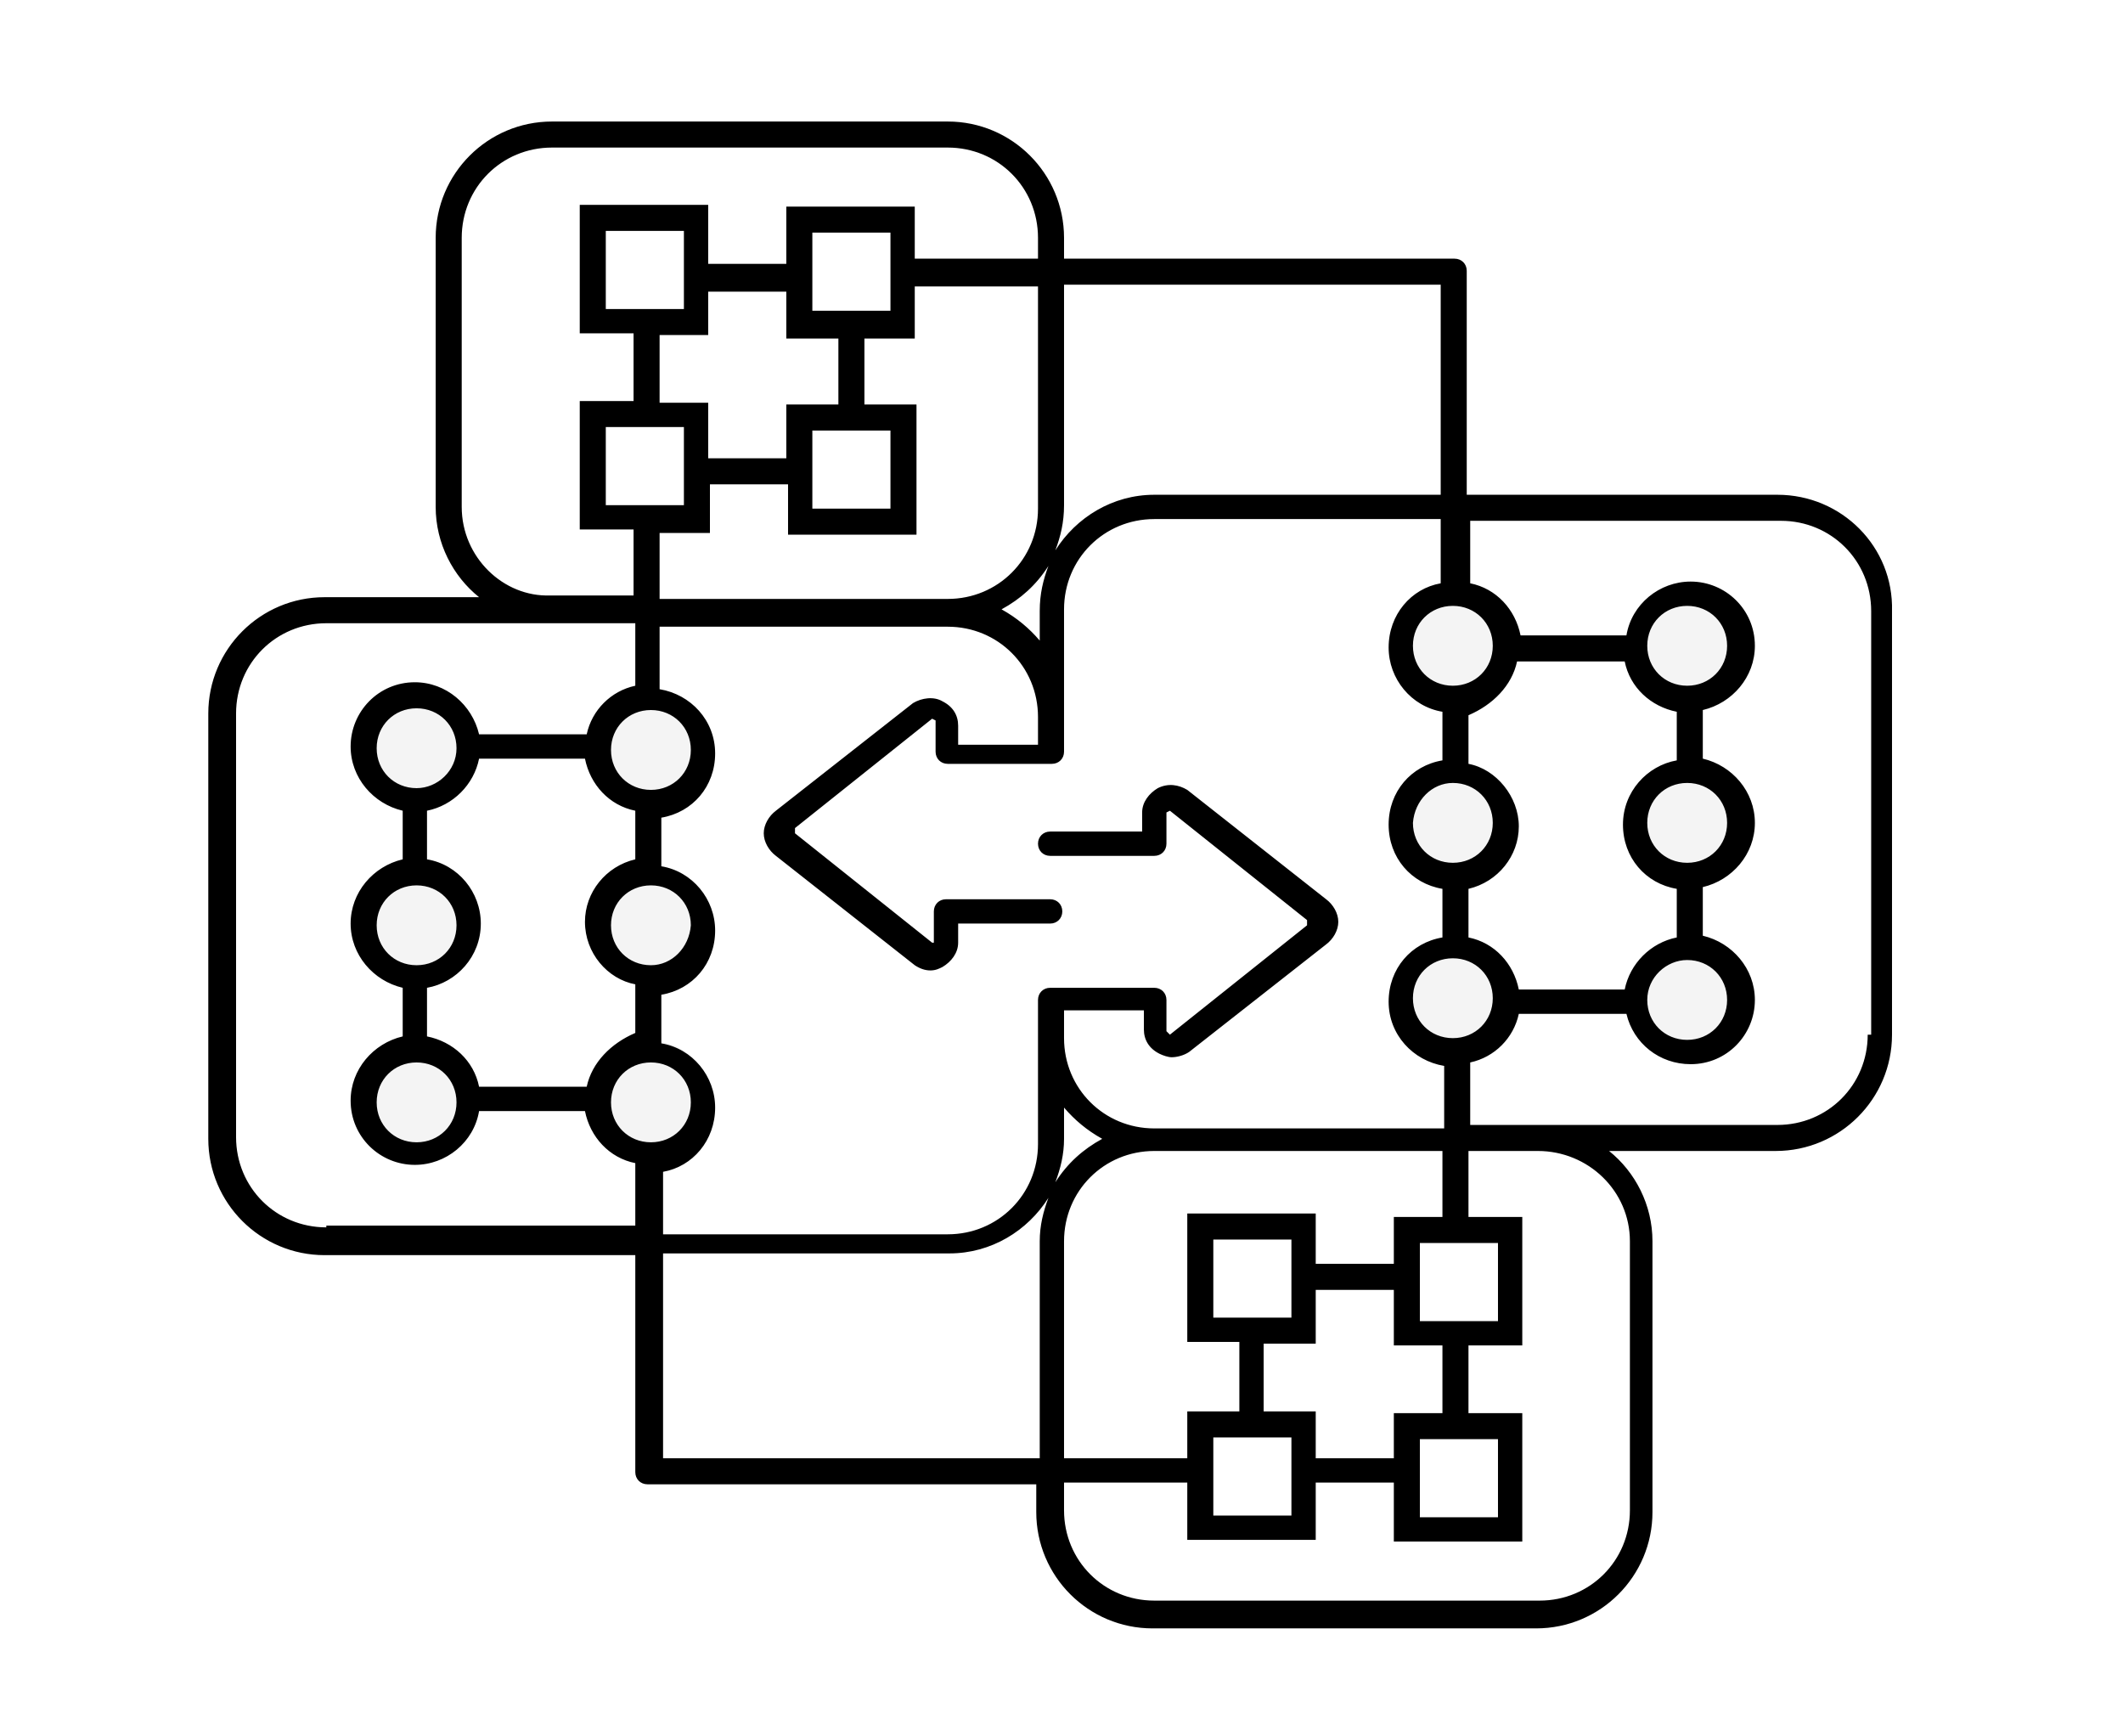 <svg xmlns="http://www.w3.org/2000/svg" width="159" height="130" viewBox="0 0 159 130">
  <g fill="none" fill-rule="evenodd">
    <circle cx="31" cy="56" r="4" fill="#D8D8D8" fill-opacity=".3"/>
    <circle cx="109" cy="49" r="4" fill="#D8D8D8" fill-opacity=".3"/>
    <circle cx="49" cy="56" r="4" fill="#D8D8D8" fill-opacity=".3"/>
    <circle cx="127" cy="49" r="4" fill="#D8D8D8" fill-opacity=".3"/>
    <circle cx="31" cy="69" r="4" fill="#D8D8D8" fill-opacity=".3"/>
    <circle cx="109" cy="62" r="4" fill="#D8D8D8" fill-opacity=".3"/>
    <circle cx="49" cy="69" r="4" fill="#D8D8D8" fill-opacity=".3"/>
    <circle cx="127" cy="62" r="4" fill="#D8D8D8" fill-opacity=".3"/>
    <circle cx="31" cy="82" r="4" fill="#D8D8D8" fill-opacity=".3"/>
    <circle cx="109" cy="75" r="4" fill="#D8D8D8" fill-opacity=".3"/>
    <circle cx="49" cy="82" r="4" fill="#D8D8D8" fill-opacity=".3"/>
    <circle cx="127" cy="75" r="4" fill="#D8D8D8" fill-opacity=".3"/>
    <path fill="#000" fill-rule="nonzero" d="M133.12,37.05 L109.85,37.05 L109.85,20.28 C109.85,19.76 109.46,19.37 108.94,19.37 L79.69,19.37 L79.69,17.81 C79.69,13 75.79,9.1 70.98,9.1 L41.34,9.1 C36.53,9.1 32.63,13 32.63,17.81 L32.63,37.96 C32.63,40.69 33.93,43.16 35.88,44.72 L24.31,44.72 C19.5,44.72 15.6,48.62 15.6,53.43 L15.6,85.28 C15.6,90.09 19.5,93.99 24.31,93.99 L47.58,93.99 L47.58,110.24 C47.58,110.76 47.97,111.15 48.49,111.15 L77.61,111.15 L77.61,113.23 C77.61,118.04 81.51,121.94 86.32,121.94 L115.05,121.94 C119.86,121.94 123.76,118.04 123.76,113.23 L123.76,92.95 C123.76,90.22 122.46,87.75 120.51,86.19 L132.99,86.19 C137.8,86.19 141.7,82.29 141.7,77.48 L141.7,45.76 C141.83,40.95 137.93,37.05 133.12,37.05 Z M107.9,21.32 L107.9,37.05 L86.45,37.05 C83.33,37.05 80.6,38.74 79.04,41.21 C79.43,40.17 79.69,39.13 79.69,37.83 L79.69,21.32 L107.9,21.32 Z M113.62,49.53 L121.68,49.53 C122.07,51.48 123.63,52.91 125.58,53.3 L125.58,56.94 C123.37,57.33 121.55,59.28 121.55,61.75 C121.55,64.22 123.24,66.17 125.58,66.56 L125.58,70.2 C123.63,70.59 122.07,72.15 121.68,74.1 L113.75,74.1 C113.36,72.15 111.93,70.59 109.98,70.2 L109.98,66.56 C112.19,66.04 113.75,64.09 113.75,61.88 C113.75,59.67 112.06,57.59 109.98,57.2 L109.98,53.56 C111.8,52.78 113.23,51.35 113.62,49.53 Z M126.36,71.89 C128.05,71.89 129.35,73.19 129.35,74.88 C129.35,76.57 128.05,77.87 126.36,77.87 C124.67,77.87 123.37,76.57 123.37,74.88 C123.37,73.19 124.8,71.89 126.36,71.89 Z M126.36,64.61 C124.67,64.61 123.37,63.31 123.37,61.62 C123.37,59.93 124.67,58.63 126.36,58.63 C128.05,58.63 129.35,59.93 129.35,61.62 C129.35,63.31 128.05,64.61 126.36,64.61 Z M126.36,51.35 C124.67,51.35 123.37,50.05 123.37,48.36 C123.37,46.67 124.67,45.37 126.36,45.37 C128.05,45.37 129.35,46.67 129.35,48.36 C129.35,50.05 128.05,51.35 126.36,51.35 Z M108.81,77.74 C107.12,77.74 105.82,76.44 105.82,74.75 C105.82,73.06 107.12,71.76 108.81,71.76 C110.5,71.76 111.8,73.06 111.8,74.75 C111.8,76.44 110.5,77.74 108.81,77.74 Z M108.81,58.63 C110.5,58.63 111.8,59.93 111.8,61.62 C111.8,63.31 110.5,64.61 108.81,64.61 C107.12,64.61 105.82,63.31 105.82,61.62 C105.95,59.93 107.25,58.63 108.81,58.63 Z M108.81,51.35 C107.12,51.35 105.82,50.05 105.82,48.36 C105.82,46.67 107.12,45.37 108.81,45.37 C110.5,45.37 111.8,46.67 111.8,48.36 C111.8,50.05 110.5,51.35 108.81,51.35 Z M107.9,43.68 C105.69,44.07 104,46.02 104,48.49 C104,50.83 105.69,52.91 108.03,53.3 L108.03,56.94 C105.69,57.33 104,59.28 104,61.75 C104,64.22 105.69,66.17 108.03,66.56 L108.03,70.2 C105.69,70.59 104,72.54 104,75.01 C104,77.48 105.82,79.43 108.16,79.82 L108.16,84.5 L86.45,84.5 C82.68,84.5 79.69,81.51 79.69,77.74 L79.69,77.22 L79.69,75.66 L85.67,75.66 L85.67,77.09 C85.67,77.87 86.06,78.52 86.84,78.91 C87.1,79.04 87.49,79.17 87.75,79.17 C88.14,79.17 88.66,79.04 89.05,78.78 L99.32,70.72 C99.84,70.33 100.23,69.68 100.23,69.03 C100.23,68.38 99.84,67.73 99.32,67.34 L88.92,59.15 C88.27,58.76 87.49,58.63 86.71,59.02 C86.06,59.41 85.54,60.06 85.54,60.84 L85.54,62.27 L78.65,62.27 C78.13,62.27 77.74,62.66 77.74,63.18 C77.74,63.7 78.13,64.09 78.65,64.09 L86.45,64.09 C86.97,64.09 87.36,63.7 87.36,63.18 L87.36,60.84 L87.62,60.71 L97.89,68.9 C97.89,68.9 97.89,69.29 97.89,69.29 L87.62,77.48 L87.62,77.48 L87.36,77.22 L87.36,74.88 C87.36,74.36 86.97,73.97 86.45,73.97 L78.65,73.97 C78.13,73.97 77.74,74.36 77.74,74.88 L77.74,77.48 L77.74,78 L77.74,85.67 C77.74,89.44 74.75,92.43 70.98,92.43 L49.66,92.43 L49.66,87.75 C51.87,87.36 53.56,85.41 53.56,82.94 C53.56,80.6 51.87,78.52 49.53,78.13 L49.53,74.49 C51.87,74.1 53.56,72.15 53.56,69.68 C53.56,67.34 51.87,65.26 49.53,64.87 L49.53,61.23 C51.87,60.84 53.56,58.89 53.56,56.42 C53.56,53.95 51.74,52 49.4,51.61 L49.4,46.93 L70.98,46.93 C74.75,46.93 77.74,49.92 77.74,53.69 L77.74,55.77 L71.76,55.77 L71.76,54.34 C71.76,53.56 71.37,52.91 70.59,52.52 C69.94,52.13 69.03,52.26 68.38,52.65 L58.11,60.71 C57.59,61.1 57.2,61.75 57.2,62.4 C57.2,63.05 57.59,63.7 58.11,64.09 L68.51,72.28 C68.9,72.54 69.29,72.67 69.68,72.67 C70.07,72.67 70.33,72.54 70.59,72.41 C71.24,72.02 71.76,71.37 71.76,70.59 L71.76,69.16 L78.65,69.16 C79.17,69.16 79.56,68.77 79.56,68.25 C79.56,67.73 79.17,67.34 78.65,67.34 L70.85,67.34 C70.33,67.34 69.94,67.73 69.94,68.25 L69.94,70.59 L69.81,70.59 L59.54,62.4 C59.54,62.4 59.54,62.01 59.54,62.01 L69.81,53.82 L70.07,53.95 L70.07,56.29 C70.07,56.81 70.46,57.2 70.98,57.2 L78.78,57.2 C79.3,57.2 79.69,56.81 79.69,56.29 C79.69,56.29 79.69,56.29 79.69,56.29 L79.69,56.29 L79.69,45.63 C79.69,41.86 82.68,38.87 86.45,38.87 L107.9,38.87 L107.9,43.68 Z M112.19,107.77 L112.19,113.62 L106.34,113.62 L106.34,107.77 L112.19,107.77 Z M104.39,105.95 L104.39,109.2 L98.54,109.2 L98.54,105.69 L94.64,105.69 L94.64,100.62 L98.54,100.62 L98.54,96.59 L104.39,96.59 L104.39,100.75 L108.03,100.75 L108.03,105.82 L104.39,105.82 L104.39,105.95 Z M96.72,107.64 L96.72,113.49 L90.87,113.49 L90.87,107.64 L96.72,107.64 Z M90.87,98.67 L90.87,92.82 L96.72,92.82 L96.72,98.67 L90.87,98.67 Z M106.34,98.93 L106.34,93.08 L112.19,93.08 L112.19,98.93 L106.34,98.93 Z M104.39,91.13 L104.39,94.64 L98.54,94.64 L98.54,90.87 L88.92,90.87 L88.92,100.49 L92.82,100.49 L92.82,105.69 L88.92,105.69 L88.92,109.2 L79.69,109.2 L79.69,92.95 C79.69,89.18 82.68,86.19 86.45,86.19 L108.03,86.19 L108.03,91.13 L104.39,91.13 Z M79.69,82.94 C80.47,83.85 81.38,84.63 82.55,85.28 C81.12,86.06 79.95,87.1 79.04,88.53 C79.43,87.49 79.69,86.45 79.69,85.28 L79.69,82.94 Z M43.94,81.38 L35.88,81.38 C35.49,79.43 33.93,78 31.98,77.61 L31.98,73.97 C34.19,73.58 36.01,71.63 36.01,69.16 C36.01,66.82 34.32,64.74 31.98,64.35 L31.98,60.71 C33.93,60.32 35.49,58.76 35.88,56.81 L43.81,56.81 C44.2,58.76 45.63,60.32 47.58,60.71 L47.58,64.35 C45.37,64.87 43.81,66.82 43.81,69.03 C43.81,71.37 45.5,73.32 47.58,73.71 L47.58,77.35 C45.76,78.13 44.33,79.56 43.94,81.38 Z M31.2,59.02 C29.51,59.02 28.21,57.72 28.21,56.03 C28.21,54.34 29.51,53.04 31.2,53.04 C32.89,53.04 34.19,54.34 34.19,56.03 C34.19,57.72 32.76,59.02 31.2,59.02 Z M31.2,66.3 C32.89,66.3 34.19,67.6 34.19,69.29 C34.19,70.98 32.89,72.28 31.2,72.28 C29.51,72.28 28.21,70.98 28.21,69.29 C28.21,67.6 29.51,66.3 31.2,66.3 Z M31.2,79.56 C32.89,79.56 34.19,80.86 34.19,82.55 C34.19,84.24 32.89,85.54 31.2,85.54 C29.51,85.54 28.21,84.24 28.21,82.55 C28.21,80.86 29.51,79.56 31.2,79.56 Z M48.75,53.17 C50.44,53.17 51.74,54.47 51.74,56.16 C51.74,57.85 50.44,59.15 48.75,59.15 C47.06,59.15 45.76,57.85 45.76,56.16 C45.76,54.47 47.06,53.17 48.75,53.17 Z M48.75,72.28 C47.06,72.28 45.76,70.98 45.76,69.29 C45.76,67.6 47.06,66.3 48.75,66.3 C50.44,66.3 51.74,67.6 51.74,69.29 C51.61,70.98 50.31,72.28 48.75,72.28 Z M48.75,79.56 C50.44,79.56 51.74,80.86 51.74,82.55 C51.74,84.24 50.44,85.54 48.75,85.54 C47.06,85.54 45.76,84.24 45.76,82.55 C45.76,80.86 47.06,79.56 48.75,79.56 Z M51.22,31.98 L51.22,37.83 L45.37,37.83 L45.37,31.98 L51.22,31.98 Z M53.17,39.78 L53.17,36.27 L59.02,36.27 L59.02,40.04 L68.64,40.04 L68.64,30.29 L64.74,30.29 L64.74,25.22 L62.79,25.22 L62.79,30.29 L58.89,30.29 L58.89,34.32 L53.04,34.32 L53.04,30.16 L49.4,30.16 L49.4,25.09 L53.04,25.09 L53.04,21.84 L58.89,21.84 L58.89,25.35 L68.51,25.35 L68.51,21.45 L77.74,21.45 L77.74,38.09 C77.74,41.86 74.75,44.85 70.98,44.85 L49.4,44.85 L49.4,39.91 L53.17,39.91 L53.17,39.78 Z M66.69,32.24 L66.69,38.09 L60.84,38.09 L60.84,32.24 L66.69,32.24 Z M45.37,23.14 L45.37,17.29 L51.22,17.29 L51.22,23.14 L45.37,23.14 Z M60.84,23.27 L60.84,17.42 L66.69,17.42 L66.69,23.27 L60.84,23.27 Z M77.87,47.97 C77.09,47.06 76.18,46.28 75.01,45.63 C76.44,44.85 77.61,43.81 78.52,42.38 C78.13,43.42 77.87,44.46 77.87,45.76 L77.87,47.97 Z M34.58,37.96 L34.58,17.81 C34.58,14.04 37.57,11.05 41.34,11.05 L70.98,11.05 C74.75,11.05 77.74,14.04 77.74,17.81 L77.74,19.37 L68.51,19.37 L68.51,15.47 L58.89,15.47 L58.89,19.76 L53.04,19.76 L53.04,15.34 L43.42,15.34 L43.42,24.96 L47.45,24.96 L47.45,30.03 L43.42,30.03 L43.42,39.65 L47.45,39.65 L47.45,44.59 L41.21,44.59 C37.7,44.72 34.58,41.73 34.58,37.96 Z M24.44,91.91 C20.67,91.91 17.68,88.92 17.68,85.15 L17.68,53.43 C17.68,49.66 20.67,46.67 24.44,46.67 L47.58,46.67 L47.58,51.35 C45.76,51.74 44.33,53.17 43.94,54.99 L35.88,54.99 C35.36,52.78 33.41,51.09 31.07,51.09 C28.34,51.09 26.26,53.3 26.26,55.9 C26.26,58.24 27.95,60.19 30.16,60.71 L30.16,64.35 C27.95,64.87 26.26,66.82 26.26,69.16 C26.26,71.5 27.95,73.45 30.16,73.97 L30.16,77.61 C27.95,78.13 26.26,80.08 26.26,82.42 C26.26,85.15 28.47,87.23 31.07,87.23 C33.41,87.23 35.49,85.54 35.88,83.2 L43.81,83.2 C44.2,85.15 45.63,86.71 47.58,87.1 L47.58,91.78 L24.44,91.78 L24.44,91.91 Z M49.66,109.2 L49.66,93.86 L71.11,93.86 C74.23,93.86 76.96,92.17 78.52,89.7 C78.13,90.74 77.87,91.78 77.87,92.95 L77.87,109.2 L49.66,109.2 Z M122.07,92.95 L122.07,113.1 C122.07,116.87 119.08,119.86 115.31,119.86 L86.45,119.86 C82.68,119.86 79.69,116.87 79.69,113.1 L79.69,111.02 L88.92,111.02 L88.92,115.31 L98.54,115.31 L98.54,111.02 L104.39,111.02 L104.39,115.44 L114.01,115.44 L114.01,105.82 L109.98,105.82 L109.98,100.75 L114.01,100.75 L114.01,91.13 L109.98,91.13 L109.98,86.19 L115.18,86.19 C118.95,86.19 122.07,89.18 122.07,92.95 Z M139.88,77.48 C139.88,81.25 136.89,84.24 133.12,84.24 L115.31,84.24 L110.11,84.24 L110.11,79.56 C111.93,79.17 113.36,77.74 113.75,75.92 L121.81,75.92 C122.33,78.13 124.28,79.69 126.62,79.69 C129.35,79.69 131.43,77.48 131.43,74.88 C131.43,72.54 129.74,70.59 127.53,70.07 L127.53,66.43 C129.74,65.91 131.43,63.96 131.43,61.62 C131.43,59.28 129.74,57.33 127.53,56.81 L127.53,53.17 C129.74,52.65 131.43,50.7 131.43,48.36 C131.43,45.63 129.22,43.55 126.62,43.55 C124.28,43.55 122.2,45.24 121.81,47.58 L113.88,47.58 C113.49,45.63 112.06,44.07 110.11,43.68 L110.11,39 L133.38,39 C137.15,39 140.14,41.99 140.14,45.76 L140.14,77.48 L139.88,77.48 Z"/>
  </g>
</svg>
